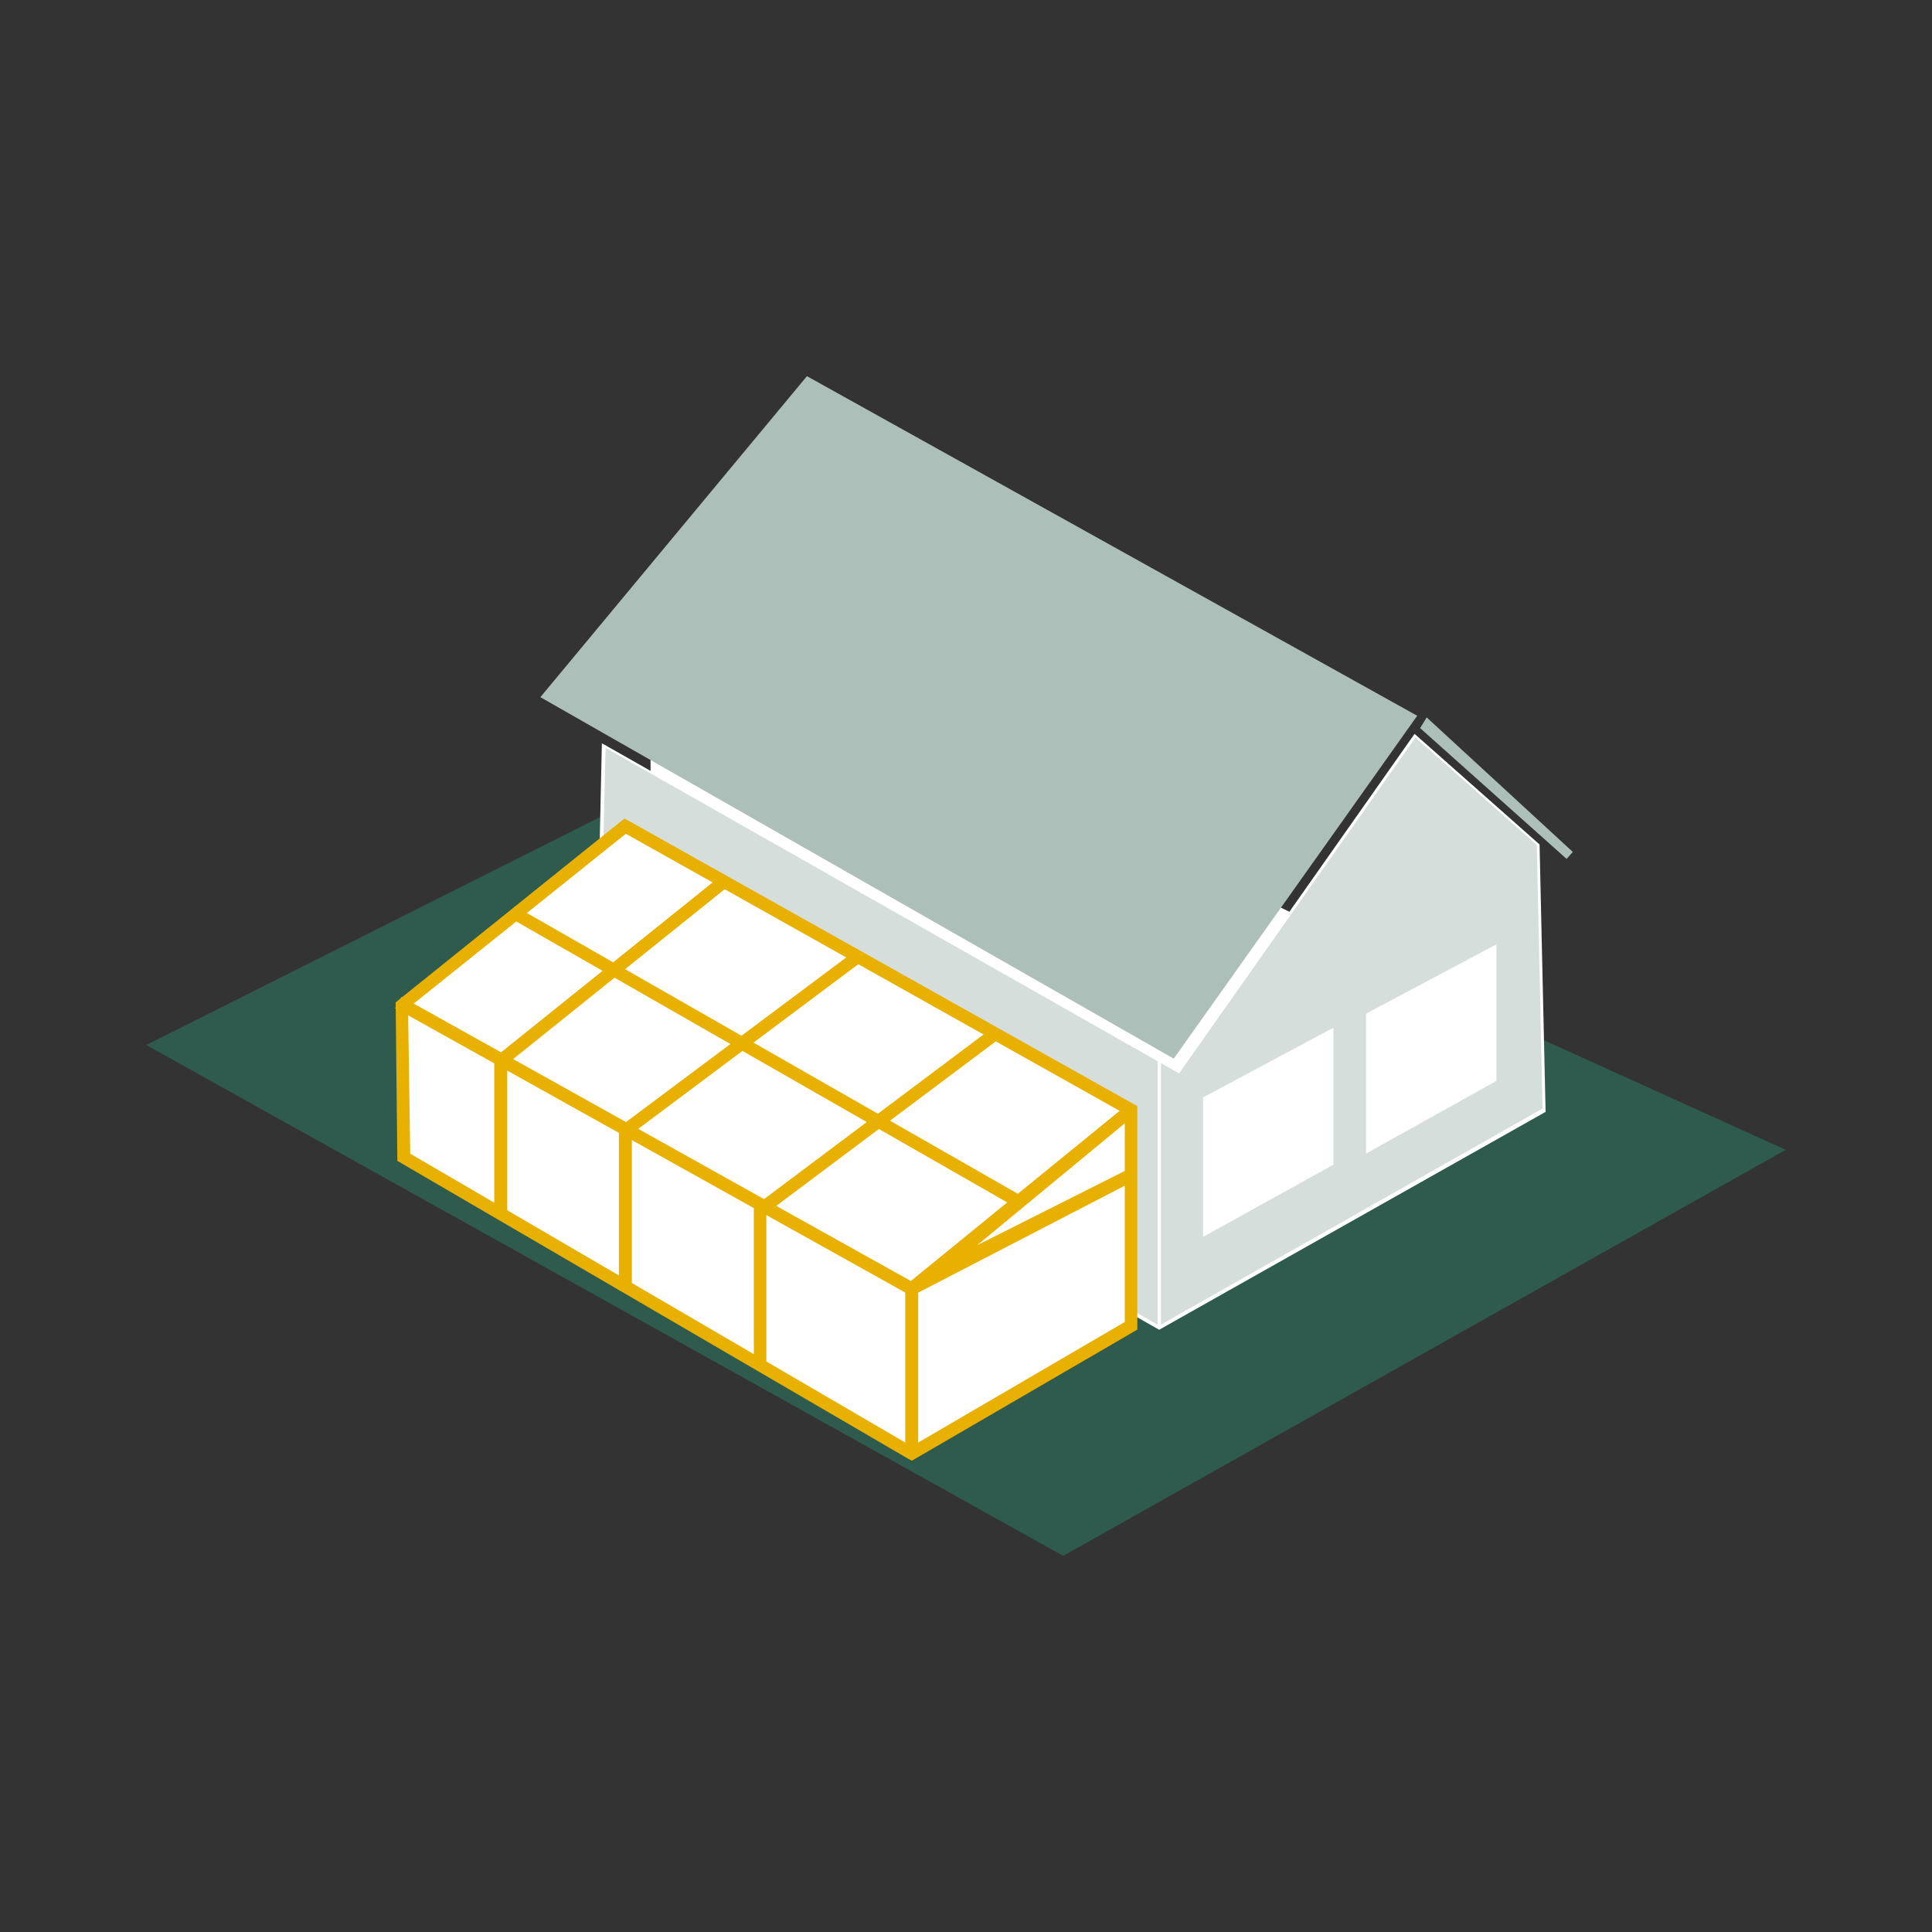 <svg id="Ebene_1" data-name="Ebene 1" xmlns="http://www.w3.org/2000/svg" width="400" height="400" viewBox="0 0 400 400"><rect x="0" y="0" width="400" height="400" fill="#333333" stroke="none"/><polygon points="30.29 216.36 220.12 322.12 369.71 238.06 168.6 146.9 30.29 216.36" style="fill:#2c7760;opacity:0.6;isolation:isolate"/><polygon points="295.38 148.53 294.02 150.75 324.35 177.83 325.63 176.38 295.38 148.53" style="fill:#acbfb8"/><polygon points="134.69 153.74 134.69 168.69 243.36 227.81 270.95 190.73 153.4 133.24 134.69 153.74" style="fill:#fff"/><polygon points="123.75 208.67 240.03 274.88 319.73 229.77 318.45 174.84 292.99 152.29 243.95 221.91 124.95 154.34 123.75 208.67" style="fill:#d5dedb"/><path d="M240,275.31l-.17-.09L123.41,208.93v-.17l1.2-54.85.51.26,118.75,67.4,49-69.63,25.88,22.9L320,230.2ZM124.09,208.5,240,274.45l79.37-44.93-1.2-54.59-25.11-22.22-48.95,69.54-.26-.17L125.38,154.85Z" style="fill:#fff"/><polygon points="293.42 148.19 167.07 77.88 111.88 144.34 243.01 219.18 293.42 148.19" style="fill:#acbfb8"/><rect x="239.68" y="219.18" width="0.68" height="55.7" style="fill:#fff"/><polygon points="249.08 227.21 249.08 256.09 276.08 241.13 276.08 212.77 249.08 227.21" style="fill:#fff"/><polygon points="282.83 209.87 282.83 238.83 309.82 223.79 309.82 195.51 282.83 209.87" style="fill:#fff"/><polygon points="234.13 229.77 234.13 274.45 188.77 300.94 83.6 239.6 83.34 207.99 129.48 170.91 234.13 229.77" style="fill:#fff"/><g id="Gtter2"><path d="M188.77,301.28l-.18-.09L83.26,239.77v-.17L82.92,208l46.47-37.34.17.09L234.47,229.6v45.11ZM83.94,239.43,188.77,300.6l45.1-26.32V230L129.48,171.42l-46,36.82Z" style="fill:#e8b000;stroke:#e8b000;stroke-miterlimit:10;stroke-width:2px"/><polygon points="210.64 249 106.58 189.45 106.92 188.94 211.32 248.65 210.64 249" style="fill:#e8b000;stroke:#e8b000;stroke-miterlimit:10;stroke-width:2px"/><polygon points="188.77 267.28 188.59 267.11 83.17 208.33 83.51 207.73 188.68 266.42 233.45 229.94 233.87 230.45 194.81 262.7 233.96 243.01 233.87 243.84 188.94 267.11 188.77 267.28" style="fill:#e8b000;stroke:#e8b000;stroke-miterlimit:10;stroke-width:2px"/><polygon points="157.67 282.65 157.07 282.45 157.07 250.36 157.16 250.28 205 214.4 205.43 214.91 157.67 250.7 157.67 282.65" style="fill:#e8b000;stroke:#e8b000;stroke-miterlimit:10;stroke-width:2px"/><polygon points="129.82 266.16 129.13 266.16 129.13 233.87 129.31 233.78 177.32 197.9 177.66 198.41 129.82 234.21 129.82 266.16" style="fill:#e8b000;stroke:#e8b000;stroke-miterlimit:10;stroke-width:2px"/><rect x="188.42" y="266.85" width="0.68" height="33.63" style="fill:#e8b000;stroke:#e8b000;stroke-miterlimit:10;stroke-width:2px"/><polygon points="104.02 251.3 103.33 250.99 103.33 219.44 103.5 219.35 149.13 182.7 149.55 183.21 104.02 219.78 104.02 251.3" style="fill:#e8b000;stroke:#e8b000;stroke-miterlimit:10;stroke-width:2px"/></g></svg>